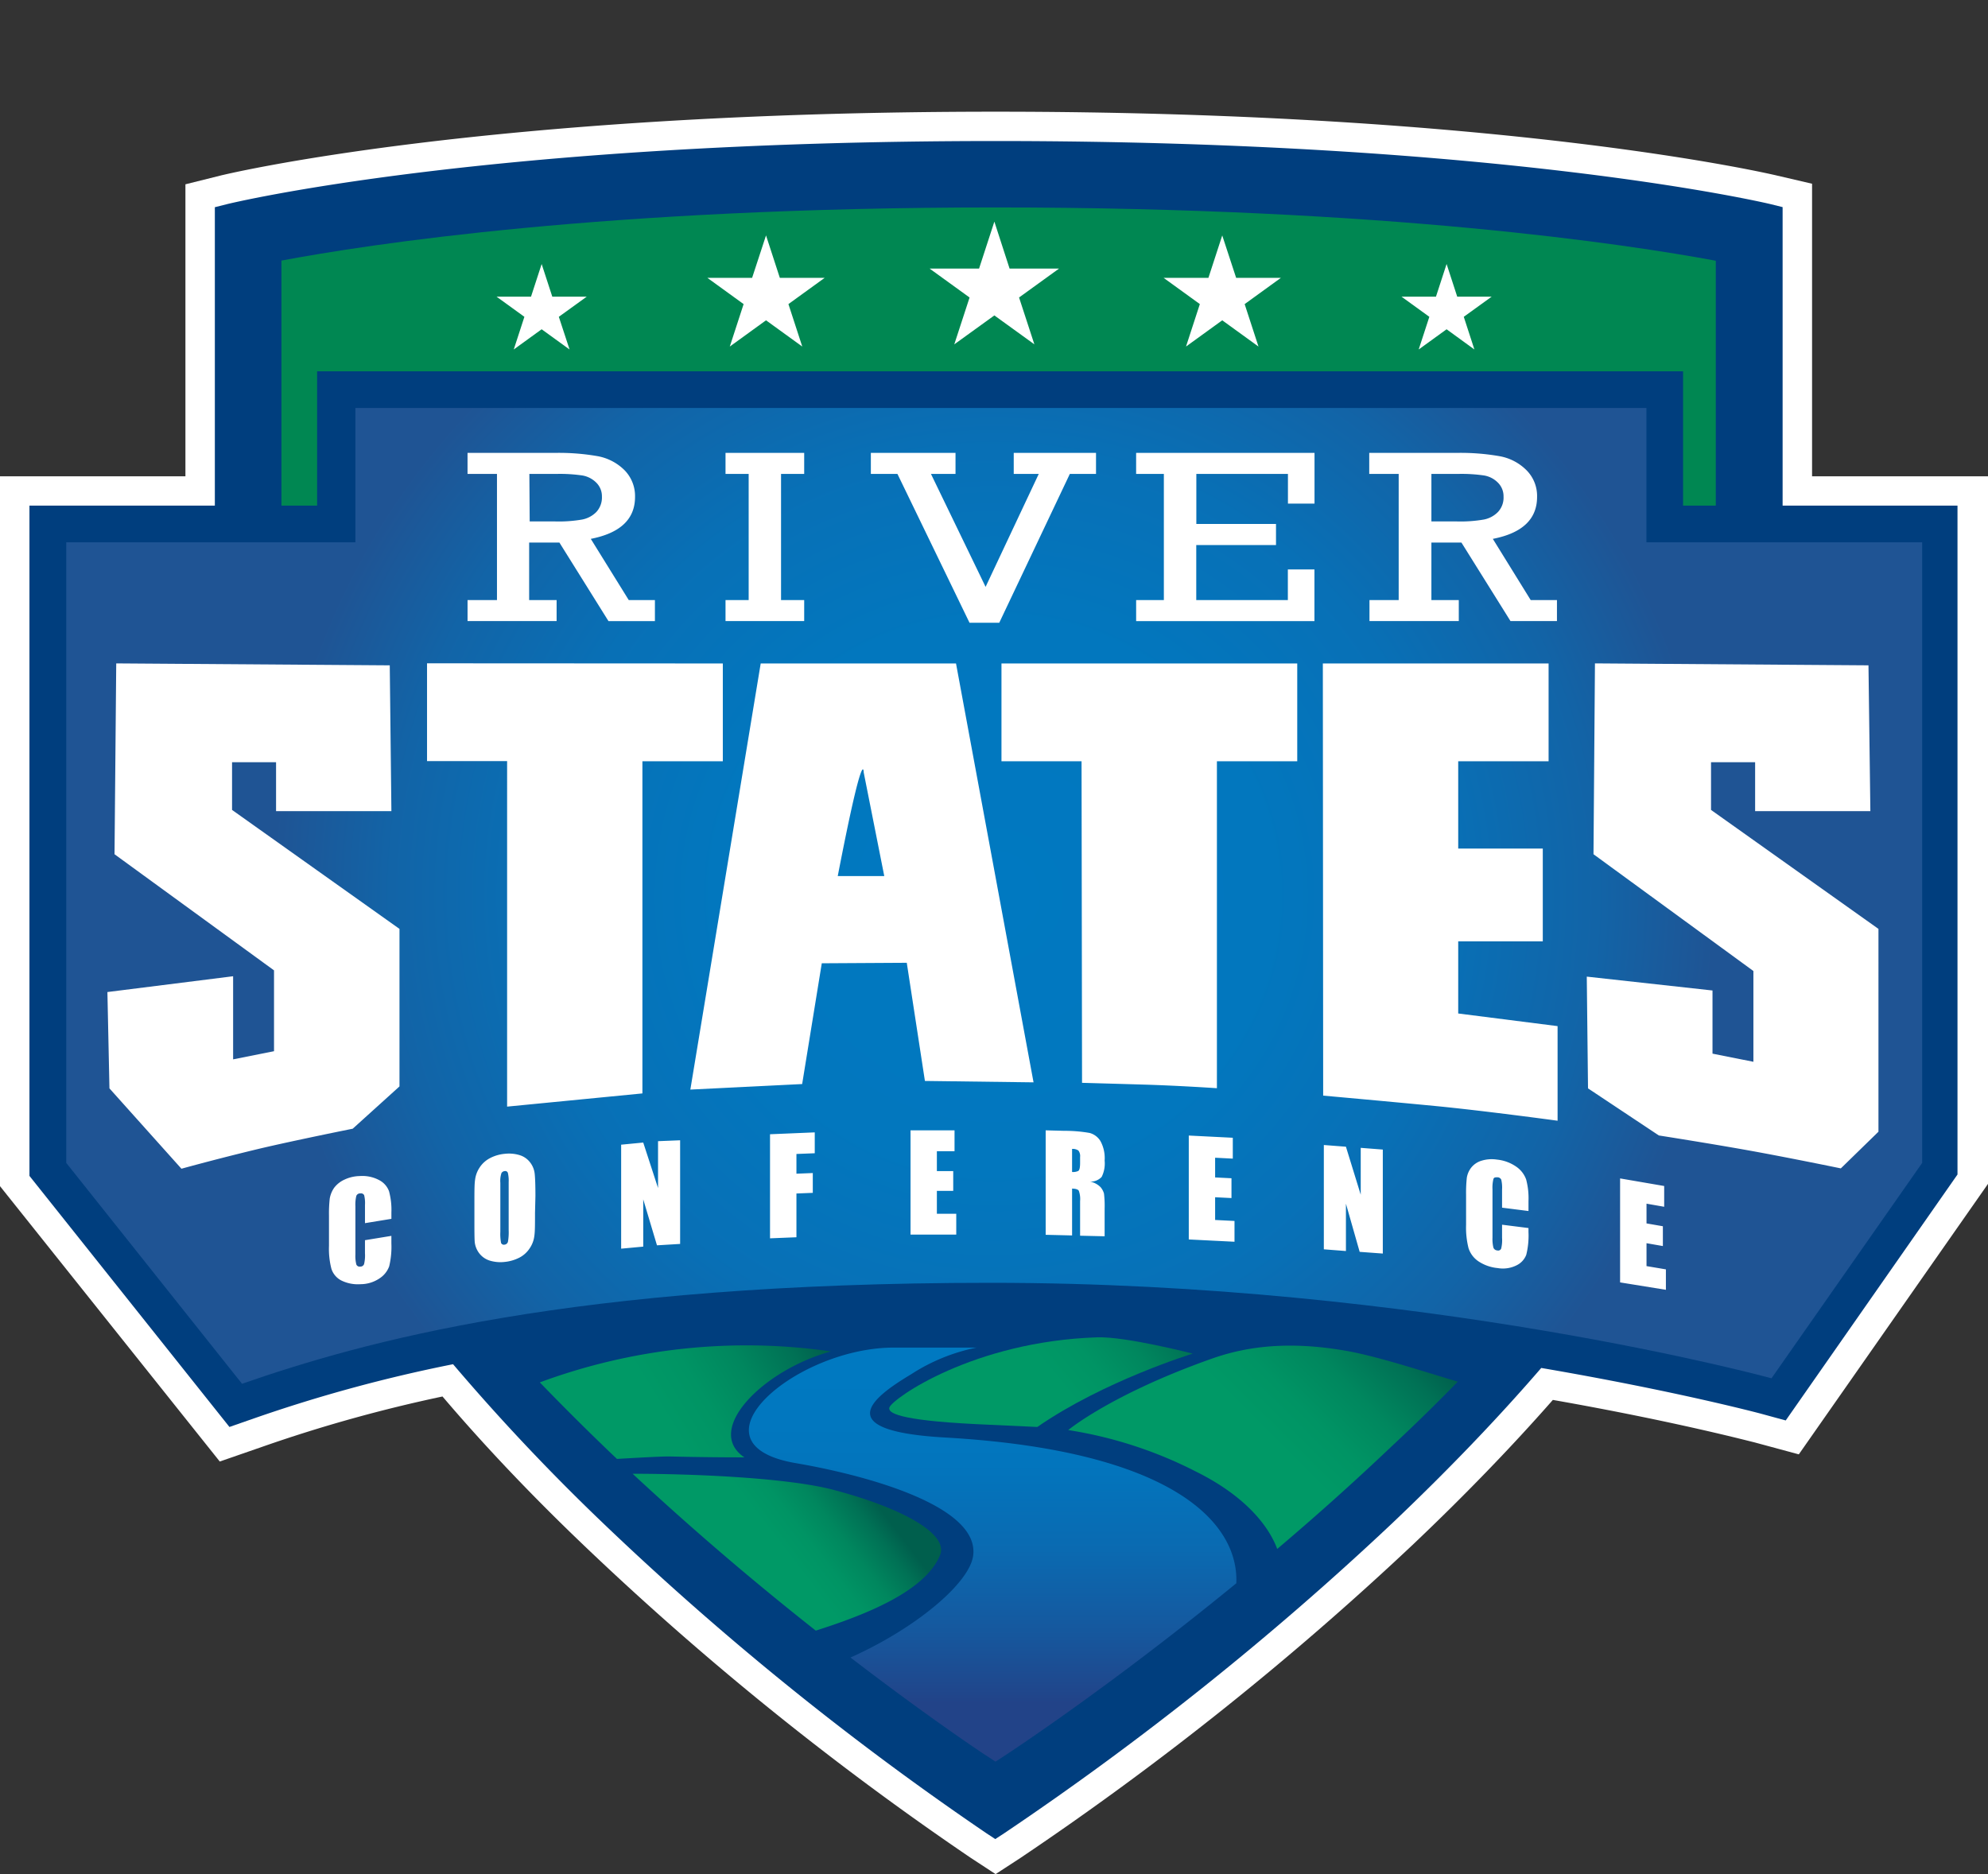 <svg width="140" height="132" fill="none" xmlns="http://www.w3.org/2000/svg"><rect width="100%" height="100%" fill="#333333" stroke="none"/><path d="M68.35 130.846a210.94 210.94 0 0 1-27.395-22.155c-3.6-3.444-6.913-6.945-9.793-10.332-4.256.899-8.45 2.066-12.557 3.496l-3.128 1.085L0 83.545V33.546h13.058V12.981l2.443-.609c.172-.046 18.38-4.505 54.617-4.505 36.105 0 54.842 4.454 55.027 4.5l2.465.574v20.605H140v49.838l-13.323 19.051-3.168-.856c-.052 0-5.467-1.452-14.153-2.978-2.938 3.346-6.261 6.778-9.884 10.216a216.514 216.514 0 0 1-27.597 22.035L70.112 132l-1.762-1.154Z" fill="#fff"/><path d="M125.536 35.613V14.588l-.881-.218c-.179-.04-18.64-4.437-54.537-4.437S16.18 14.33 16 14.376l-.87.218v21.019H2.074v47.209l14.084 17.684 1.728-.603a104.66 104.66 0 0 1 14.02-3.817 149.23 149.23 0 0 0 10.483 11.118 209.183 209.183 0 0 0 27.073 21.915l.628.413.634-.413a214.39 214.39 0 0 0 27.297-21.811c3.924-3.727 7.43-7.38 10.518-10.958 9.429 1.613 15.368 3.192 15.489 3.226l1.728.471 12.096-17.323V35.613h-12.315Z" fill="#003E7E"/><path d="M22.332 35.613v-9.46h96.194v9.46h2.304V18.365c-6.163-1.148-23.248-3.754-50.724-3.754-27.476 0-44.186 2.6-50.286 3.742v17.26h2.512Z" fill="#008752"/><path d="M4.666 81.91V38.195h20.362v-9.46h90.918v9.46h19.418v43.713l-10.611 15.17s-24.526-6.726-54.969-6.726c-29.693 0-44.307 4.19-52.74 7.111L4.667 81.909Z" fill="url(#a)"/><path d="M34.998 42.265V33.38h-2.073v-1.481h6.134c1.023-.02 2.046.058 3.053.235.71.134 1.362.478 1.872.987a2.599 2.599 0 0 1 .737 1.877c0 1.566-1.038 2.55-3.116 2.956l2.673 4.31h1.843v1.482H42.85l-3.456-5.533h-2.13v4.052h1.934v1.48h-6.272v-1.48h2.073Zm2.304-5.539h1.78a9.618 9.618 0 0 0 1.907-.132 1.91 1.91 0 0 0 1.008-.534 1.503 1.503 0 0 0 .392-1.085 1.344 1.344 0 0 0-.398-.981 1.811 1.811 0 0 0-.98-.505 10.921 10.921 0 0 0-1.773-.11h-1.959l.023 3.347ZM52.723 42.265V33.38h-1.63v-1.481h5.54v1.48h-1.63v8.886h1.63v1.48h-5.54v-1.48h1.63ZM68.275 43.86 63.2 33.38h-1.872v-1.481h5.962v1.48H65.56l3.848 7.956 3.744-7.955h-1.762v-1.481h5.794v1.48h-1.843l-4.97 10.482h-2.097ZM81.962 42.265V33.38h-1.953v-1.481h12.563v3.57H90.7v-2.09h-6.451v3.525h5.61v1.487h-5.616v3.874h6.451v-2.158h1.872v3.639H80.01v-1.481h1.953ZM98.499 42.265V33.38h-2.074v-1.481h6.14c1.023-.02 2.046.058 3.053.235a3.548 3.548 0 0 1 1.884.987 2.568 2.568 0 0 1 .743 1.877c0 1.567-1.043 2.555-3.116 2.956l2.667 4.311h1.849v1.48h-3.272l-3.456-5.532h-2.114v4.052h1.929v1.48h-6.29v-1.48H98.5Zm2.304-5.539h1.78a9.61 9.61 0 0 0 1.906-.132 1.89 1.89 0 0 0 1.002-.534 1.477 1.477 0 0 0 .392-1.085 1.342 1.342 0 0 0-.397-.981 1.778 1.778 0 0 0-.974-.505 10.987 10.987 0 0 0-1.78-.11h-1.929v3.347ZM27.563 57.13h-8.122v-3.443h-3.099v3.358l11.791 8.38V76.52l-3.294 2.979s-4.033.809-6.567 1.406a179.778 179.778 0 0 0-5.495 1.412l-5.07-5.66-.143-6.784 8.853-1.113v5.854l2.88-.574v-5.694L8.065 60.167l.12-13.442 19.263.137.115 10.269ZM131.716 57.13H123.6v-3.443h-3.105v3.358l11.791 8.38V79.71l-2.65 2.583s-3.698-.763-6.48-1.263c-2.782-.5-6.336-1.056-6.336-1.056l-4.988-3.317-.087-7.87 8.854.976v4.448l2.88.574v-6.394l-11.261-8.225.103-13.442 19.262.137.133 10.269ZM50.903 46.73v6.888H45.24v23.395l-9.528.93V53.607h-5.639v-6.888l20.829.011ZM67.325 46.73l5.46 29.503-7.65-.098-1.278-8.323-5.985.035-1.382 8.506-7.874.39 4.954-30.012h13.755Zm-5.052 14.976-1.451-7.313s0-2.118-1.826 7.313h3.277ZM91.355 46.73v6.888h-5.657v23.028s-2.609-.178-5.109-.253c-2.5-.074-4.389-.126-4.389-.126l-.035-22.649h-5.639V46.73h20.829ZM93.158 46.73h15.898v6.888h-6.365v6.147h5.956v6.538h-5.956v5.08l6.998.89v6.663s-5.184-.706-8.64-1.039c-3.456-.333-7.868-.729-7.868-.729l-.023-30.438ZM70.026 15.61l1.071 3.306h3.485l-2.817 2.037 1.078 3.3-2.817-2.037-2.823 2.038 1.077-3.3-2.816-2.038h3.485l1.077-3.306ZM53.945 16.58l.973 2.99h3.157l-2.552 1.848.974 2.99-2.552-1.848-2.552 1.849.974-2.99-2.552-1.849h3.15l.98-2.99ZM38.144 18.594l.75 2.302h2.424l-1.964 1.418.755 2.301-1.965-1.423-1.964 1.423.749-2.301-1.959-1.418h2.425l.75-2.302ZM86.074 16.58l-.974 2.99h-3.156l2.552 1.848-.974 2.99 2.552-1.848 2.552 1.849-.974-2.99 2.552-1.849h-3.151l-.98-2.99ZM101.873 18.594l-.749 2.302h-2.425l1.959 1.418-.75 2.301 1.965-1.423 1.958 1.423-.748-2.301 1.964-1.418h-2.425l-.749-2.302Z" fill="#fff"/><path d="M62.636 99.129c.207-.615 5.898-4.65 14.636-4.937 2.016-.068 6.722 1.148 6.722 1.148s-6.244 1.912-10.944 5.166l-4.337-.201c-5.536-.275-6.21-.81-6.077-1.177Z" fill="url(#b)"/><path d="m27.563 85.847-1.86.304v-1.274a2.344 2.344 0 0 0-.058-.695.247.247 0 0 0-.265-.126.283.283 0 0 0-.288.178 2.59 2.59 0 0 0-.064.723v3.404c-.012.233.01.467.064.694a.247.247 0 0 0 .276.155.272.272 0 0 0 .27-.172c.06-.252.081-.511.064-.769v-.918l1.86-.305v.528a5.881 5.881 0 0 1-.155 1.62c-.13.352-.373.652-.691.854a2.398 2.398 0 0 1-1.325.402 2.646 2.646 0 0 1-1.348-.258 1.413 1.413 0 0 1-.703-.821 5.585 5.585 0 0 1-.172-1.613v-2.14c-.007-.397.01-.794.052-1.189a1.86 1.86 0 0 1 .316-.775c.192-.249.444-.446.732-.574.335-.157.7-.24 1.071-.247.47-.034.938.063 1.354.282.325.164.576.445.703.786.131.492.188 1 .167 1.51v.436ZM37.677 85.474c0 .734 0 1.262-.046 1.567a1.964 1.964 0 0 1-.323.872c-.18.278-.427.505-.72.66-.33.17-.69.276-1.06.31a2.608 2.608 0 0 1-1.03-.092 1.487 1.487 0 0 1-.738-.505 1.576 1.576 0 0 1-.328-.803c-.023-.299-.023-.827-.023-1.556v-1.251c0-.74 0-1.263.046-1.573.037-.312.147-.61.322-.872.18-.276.428-.501.72-.655.329-.173.69-.279 1.06-.31a2.595 2.595 0 0 1 1.031.092c.293.088.55.264.737.505.183.232.297.51.329.804.034.298.052.82.052 1.578l-.03 1.229Zm-1.855-2.222a2.331 2.331 0 0 0-.058-.648.196.196 0 0 0-.224-.12.294.294 0 0 0-.225.137c-.073.222-.1.456-.08.689v3.444c-.014.263.003.527.051.786a.207.207 0 0 0 .236.126.278.278 0 0 0 .248-.2 3.82 3.82 0 0 0 .052-.821v-3.393ZM47.896 80.314v7.3l-1.63.098-.968-3.237v3.329l-1.555.144v-7.324l1.555-.15 1.043 3.203v-3.3l1.555-.063ZM54.226 79.889l3.151-.132v1.47l-1.29.051v1.389l1.152-.046v1.395l-1.152.046v3.082l-1.86.075v-7.33ZM64.122 79.613h3.099v1.47h-1.244v1.4h1.152v1.395h-1.152v1.613h1.365v1.464h-3.22v-7.342ZM73.638 79.613l1.314.035c.598-.003 1.196.047 1.785.15.318.087.59.292.76.573.227.42.329.896.294 1.372.04.394-.033.792-.207 1.148a1.048 1.048 0 0 1-.818.333c.282.054.541.192.743.396.108.13.189.28.236.442a7.3 7.3 0 0 1 .046 1.079v1.934l-1.728-.04V84.6c.023-.248-.008-.5-.092-.734-.057-.092-.219-.144-.472-.15v3.3l-1.86-.045v-7.359Zm1.86 1.303v1.63a.844.844 0 0 0 .439-.074c.086-.058.126-.247.126-.574v-.402a.636.636 0 0 0-.12-.46.693.693 0 0 0-.444-.114v-.006ZM83.717 79.98l3.1.156v1.47l-1.245-.064v1.389l1.152.057v1.395l-1.152-.057v1.601l1.365.069v1.464l-3.22-.161v-7.318ZM97.381 80.968v7.324l-1.63-.12-.967-3.393v3.335l-1.556-.12v-7.347l1.556.12 1.042 3.38v-3.3l1.555.121ZM107.64 85.296l-1.861-.236v-1.268a2.463 2.463 0 0 0-.057-.706.3.3 0 0 0-.265-.166c-.15 0-.248 0-.288.126a2.546 2.546 0 0 0-.064.717v3.404c-.011.237.01.475.064.706a.308.308 0 0 0 .276.2.226.226 0 0 0 .271-.131c.06-.248.081-.504.063-.758v-.924l1.861.235v.287a5.603 5.603 0 0 1-.156 1.596 1.366 1.366 0 0 1-.691.746 2.14 2.14 0 0 1-1.325.19 2.945 2.945 0 0 1-1.347-.471 1.777 1.777 0 0 1-.703-.93 5.892 5.892 0 0 1-.173-1.636v-2.14c-.007-.395.011-.79.052-1.183.042-.264.151-.513.317-.723.189-.231.444-.4.731-.482.347-.105.713-.131 1.072-.075.485.047.951.217 1.353.494.324.218.57.534.703.9.133.5.189 1.017.167 1.533v.695ZM114.091 83l3.105.534v1.463l-1.244-.218v1.39l1.152.2v1.395l-1.152-.201v1.613l1.365.23v1.44l-3.226-.522V83Z" fill="#fff"/><path d="M66.529 101.247c-8.416-.477-4.781-3.002-2.362-4.454a13.228 13.228 0 0 1 4.608-1.877h-5.961c-6.872.086-14.643 6.801-6.763 8.139 4.608.786 12.949 2.933 12.482 6.508-.253 1.969-4.118 5.166-8.64 7.181 5.634 4.322 9.516 6.887 9.585 6.922l.628.413.634-.413c.097-.063 7.269-4.735 16.324-12.151.184-4.248-4.459-9.362-20.535-10.268Z" fill="url(#c)"/><path d="M102.662 97.315c-2.304-.683-5.535-1.75-7.753-2.153-3.94-.706-6.97-.39-9.573.534-7.09 2.508-10.11 5.028-10.11 5.028a29.702 29.702 0 0 1 8.958 2.905c4.003 1.974 5.345 4.322 5.76 5.469a188.52 188.52 0 0 0 8.064-7.232 134.586 134.586 0 0 0 4.654-4.551Z" fill="url(#d)"/><path d="M58.753 104.949c-3.41-.913-10.449-1.148-14.204-1.148A209.203 209.203 0 0 0 57.45 114.85c3.255-1.039 7.667-2.692 8.744-5.304.657-1.544-2.805-3.369-7.442-4.597Z" fill="url(#e)"/><path d="M38.017 97.367a175.903 175.903 0 0 0 4.383 4.385c.346.338.697.671 1.049 1.004 1.4-.08 3.208-.184 3.732-.172 2.811.069 5.242.063 5.242.063-2.88-1.929 1.325-6.164 6.1-7.462a41.905 41.905 0 0 0-20.506 2.181Z" fill="url(#f)"/><defs><linearGradient id="b" x1="82.151" y1="89.899" x2="73.955" y2="96.672" gradientUnits="userSpaceOnUse"><stop stop-color="#005F4D"/><stop offset=".18" stop-color="#007155"/><stop offset=".47" stop-color="#00875E"/><stop offset=".75" stop-color="#009464"/><stop offset="1" stop-color="#096"/></linearGradient><linearGradient id="c" x1="69.904" y1="97.091" x2="69.904" y2="121.192" gradientUnits="userSpaceOnUse"><stop stop-color="#0079C1"/><stop offset=".25" stop-color="#0275BD"/><stop offset=".5" stop-color="#0A6AB1"/><stop offset=".75" stop-color="#16579D"/><stop offset=".95" stop-color="#224388"/></linearGradient><linearGradient id="d" x1="96.747" y1="91.259" x2="88.074" y2="99.963" gradientUnits="userSpaceOnUse"><stop stop-color="#005F4D"/><stop offset=".18" stop-color="#007155"/><stop offset=".47" stop-color="#00875E"/><stop offset=".75" stop-color="#009464"/><stop offset="1" stop-color="#096"/></linearGradient><linearGradient id="e" x1="59.951" y1="103.6" x2="54.252" y2="107.959" gradientUnits="userSpaceOnUse"><stop stop-color="#005F4D"/><stop offset=".18" stop-color="#007155"/><stop offset=".47" stop-color="#00875E"/><stop offset=".75" stop-color="#009464"/><stop offset="1" stop-color="#096"/></linearGradient><linearGradient id="f" x1="56.944" y1="92.872" x2="46.487" y2="99.276" gradientUnits="userSpaceOnUse"><stop stop-color="#005F4D"/><stop offset=".18" stop-color="#007155"/><stop offset=".47" stop-color="#00875E"/><stop offset=".75" stop-color="#009464"/><stop offset="1" stop-color="#096"/></linearGradient><radialGradient id="a" cx="0" cy="0" r="1" gradientUnits="userSpaceOnUse" gradientTransform="matrix(52.239 0 0 52.054 70.003 63.1)"><stop stop-color="#0079C1"/><stop offset=".37" stop-color="#0277BE"/><stop offset=".61" stop-color="#0870B6"/><stop offset=".81" stop-color="#1264A7"/><stop offset=".97" stop-color="#1F5494"/></radialGradient></defs></svg>